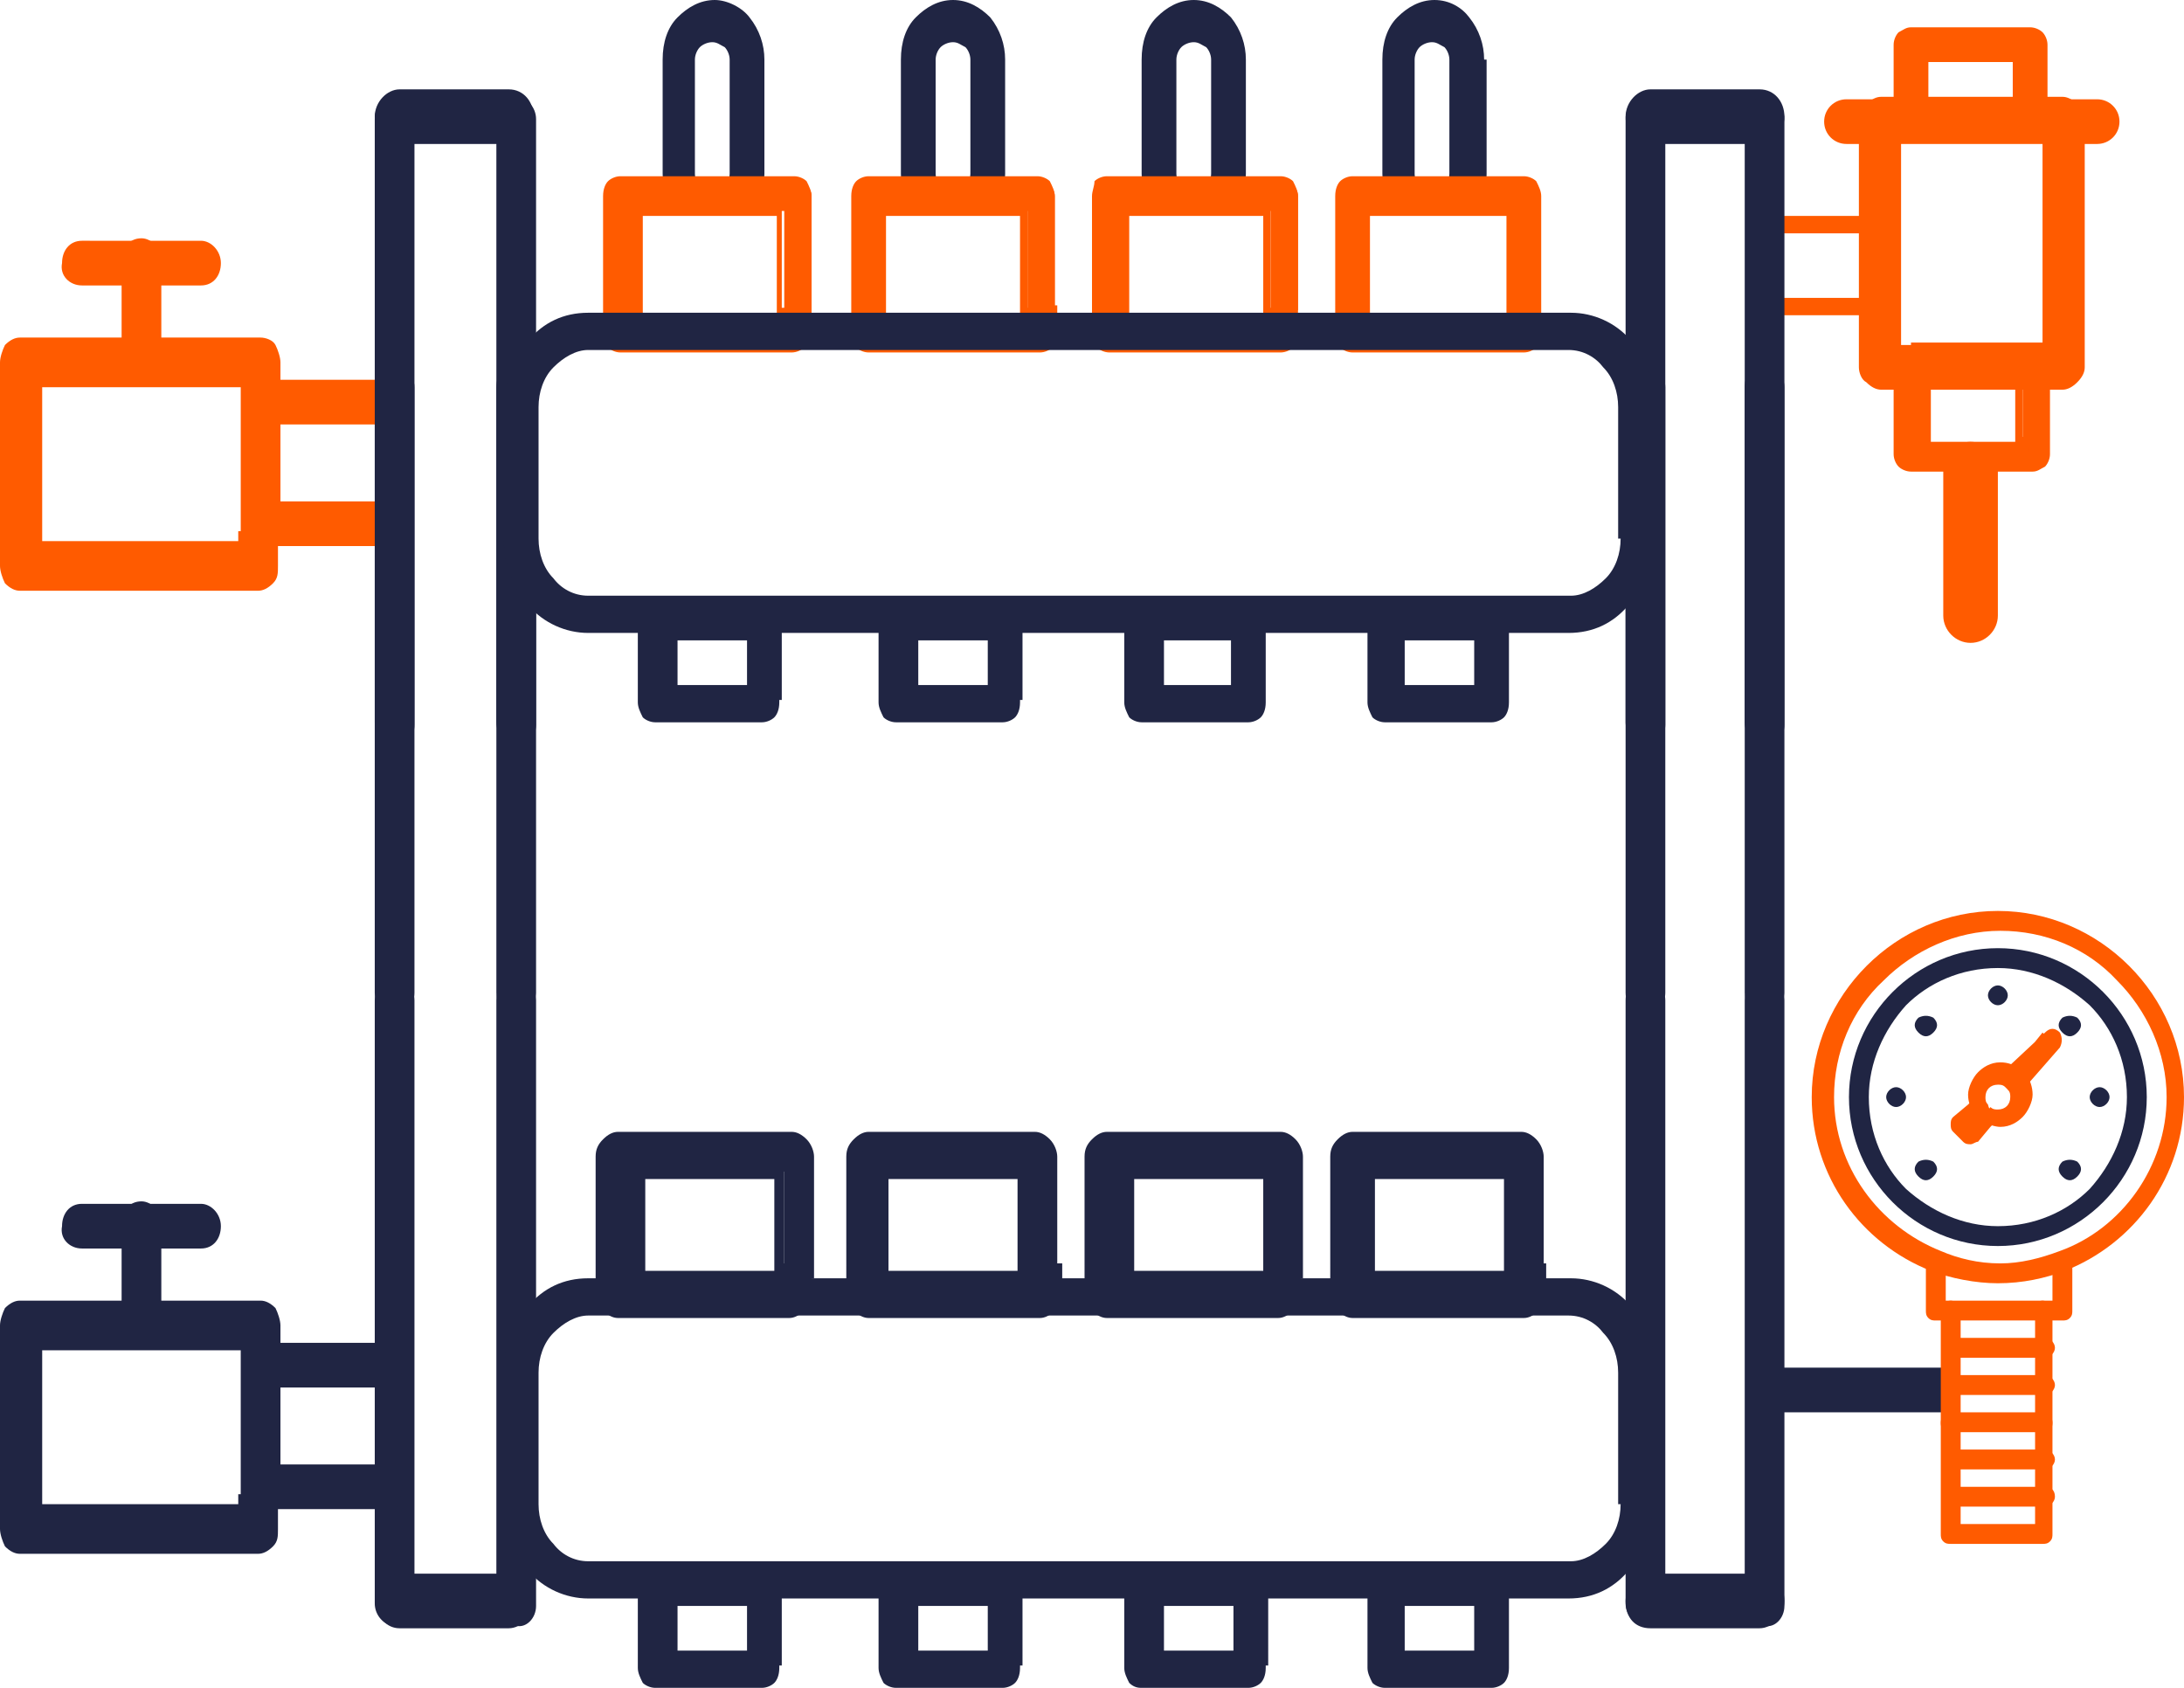 <svg version="1.0" id="Layer_1" xmlns="http://www.w3.org/2000/svg" x="0" y="0" viewBox="0 0 88 68" style="enable-background:new 0 0 88 68" xml:space="preserve"><style>.st0{fill:#202543}.st1{fill:#ff5b00}</style><switch><g><path class="st0" d="M30.1 2.4h.7c0-.6-.2-1.2-.6-1.7-.3-.4-.9-.7-1.4-.7-.6 0-1.1.3-1.5.7-.4.4-.6 1-.6 1.7V7c0 .6.2 1 .6 1.4.4.4.9.1 1.5.1s1.1.3 1.5-.1c.3-.4.5-.7.5-1.4V2.4h-1.4V7c0 .2-.1.4-.2.5-.1.1-.3.2-.5.2s-.3-.1-.5-.2c-.1-.1-.2-.3-.2-.5V2.4c0-.2.1-.4.2-.5.1-.1.3-.2.5-.2s.3.1.5.2c.1.1.2.3.2.5h.7zM39.8 2.4h.7c0-.6-.2-1.2-.6-1.7-.4-.4-.9-.7-1.5-.7s-1.1.3-1.5.7c-.4.4-.6 1-.6 1.7V7c0 .6.2 1 .6 1.4.4.4.9.1 1.5.1s1.1.3 1.5-.1c.4-.4.6-.7.6-1.4V2.4h-1.4V7c0 .2-.1.4-.2.5-.1.1-.3.2-.5.2s-.3-.1-.5-.2c-.1-.1-.2-.3-.2-.5V2.4c0-.2.1-.4.2-.5.1-.1.3-.2.5-.2s.3.1.5.2c.1.1.2.3.2.5h.7zM49.5 2.4h.7c0-.6-.2-1.2-.6-1.7-.4-.4-.9-.7-1.5-.7s-1.1.3-1.5.7c-.4.4-.6 1-.6 1.7V7c0 .6.2 1 .6 1.4.4.4.9.1 1.5.1s1.1.3 1.5-.1c.4-.4.6-.7.6-1.4V2.4h-1.4V7c0 .2-.1.4-.2.5-.1.1-.3.2-.5.2s-.3-.1-.5-.2c-.1-.1-.2-.3-.2-.5V2.4c0-.2.1-.4.2-.5.1-.1.3-.2.5-.2s.3.1.5.2c.1.1.2.3.2.5h.7zM59.1 2.4h.7c0-.6-.2-1.2-.6-1.7-.3-.4-.8-.7-1.4-.7-.6 0-1.1.3-1.5.7-.4.4-.6 1-.6 1.7V7c0 .6.2 1 .6 1.4.4.4.9.1 1.5.1s1.1.3 1.5-.1c.3-.4.6-.7.6-1.4V2.4h-1.5V7c0 .2-.1.4-.2.5-.1.1-.3.2-.5.2s-.3-.1-.5-.2c-.1-.1-.2-.3-.2-.5V2.4c0-.2.1-.4.2-.5.1-.1.3-.2.5-.2s.3.1.5.2c.1.1.2.3.2.5h.7zM16.7 40V15.6c0-.5-.4-.9-.8-.9-.5 0-.8.4-.8.9V40c0 .5.4.9.8.9.5 0 .8-.4.8-.9zM21.6 40V15.6c0-.5-.4-.9-.8-.9-.5 0-.8.4-.8.9V40c0 .5.4.9.8.9s.8-.4.8-.9z"/><path class="st0" d="M16.7 64.7V40.3c0-.5-.4-.9-.8-.9-.5 0-.8.4-.8.9v24.3c0 .5.4.9.8.9.5.1.8-.3.8-.8zM21.6 64.7V40.3c0-.5-.4-.9-.8-.9-.5 0-.8.4-.8.9v24.3c0 .5.4.9.8.9.4.1.8-.3.8-.8zM67.1 40V15.6c0-.5-.4-.9-.8-.9-.5 0-.8.4-.8.9V40c0 .5.4.9.8.9s.8-.4.8-.9zM71.9 40V15.6c0-.5-.4-.9-.8-.9-.5 0-.8.4-.8.9V40c0 .5.4.9.8.9s.8-.4.8-.9z"/><path class="st0" d="M67.1 64.7V40.3c0-.5-.4-.9-.8-.9-.5 0-.8.4-.8.9v24.3c0 .5.4.9.8.9.4.1.8-.3.8-.8z"/><path class="st1" d="M15.8 20.2h-5.1c-.2 0-.4.4-.4.9s.2.9.4.9h5.1c.2 0 .4-.4.4-.9-.1-.5-.2-.9-.4-.9M15.8 15.3h-5.1c-.2 0-.4.4-.4.9s.2.9.4.9h5.1c.2 0 .4-.4.4-.9-.1-.5-.2-.9-.4-.9"/><path class="st1" d="M10.5 21.4h-.9v.4H1.7V15.6h8V21.4h1.6V14.6c0-.2-.1-.5-.2-.7s-.4-.3-.6-.3H.8c-.2 0-.4.1-.6.3-.1.2-.2.5-.2.7V22.8c0 .2.1.5.2.7.2.2.4.3.6.3h9.6c.2 0 .4-.1.6-.3.2-.2.2-.4.2-.7v-1.4h-.7z"/><path class="st0" d="M32.1 51.2h-.6v.3h-5.7v-4.3h5.8v4h1.1V46.6c0-.2-.1-.3-.2-.5-.1-.1-.3-.2-.4-.2h-7c-.2 0-.3.1-.4.2-.1.1-.2.3-.2.5V52.1c0 .2.1.3.2.5.1.1.3.2.4.2H32c.2 0 .3-.1.4-.2.1-.1.2-.3.2-.5v-.9h-.5z"/><path class="st0" d="M32.1 51.2v-.3h-.8v.3H26v-3.7h5.2v4h1.6v-4.9c0-.2-.1-.5-.3-.7-.2-.2-.4-.3-.6-.3h-7c-.2 0-.4.1-.6.3-.2.2-.3.4-.3.7V52.1c0 .2.1.5.3.7.2.2.4.3.6.3h6.9c.2 0 .4-.1.6-.3.2-.2.3-.4.3-.7v-1.2h-.8v.6h.4v.7c0 .1 0 .2-.1.3-.1.1-.2.1-.3.1H25c-.1 0-.2 0-.3-.1-.1-.1-.1-.2-.1-.3V46.7c0-.1 0-.2.1-.3.1-.1.2-.1.3-.1h7c.1 0 .2 0 .3.1.1.1.1.2.1.3V51h-.8V47h-6.2V51.9h6.2v-.3h.4v-.4zM30.8 66.7h-.4v.2h-3.6V64.3h3.6V66.7h.8V64c0-.1 0-.2-.1-.3-.1-.1-.2-.1-.3-.1h-4.4c-.1 0-.2 0-.3.1-.1.1-.1.2-.1.3v3.2c0 .1 0 .2.1.3.1.1.2.1.3.1h4.3c.1 0 .2 0 .3-.1.1-.1.1-.2.1-.3v-.5h-.3z"/><path class="st0" d="M30.8 66.7v-.4h-.7v.2h-3.2v.4h.4V64.3h-.4v.4h3.6v-.4h-.4V67.1h1.4V64c0-.2-.1-.4-.2-.6-.1-.1-.3-.2-.5-.2h-4.4c-.2 0-.4.1-.5.2-.1.1-.2.3-.2.6v3.2c0 .2.1.4.2.6.1.1.3.2.5.2h4.3c.2 0 .4-.1.5-.2.1-.1.2-.3.2-.6v-.9h-.7v.9h-4.3V64h4.4v2.3-2.4h-4.2V67.3h4.3V66.7zM40.6 66.7h-.4v.2h-3.6V64.3h3.6V66.7h.8V64c0-.1 0-.2-.1-.3-.1-.1-.2-.1-.3-.1h-4.4c-.1 0-.2 0-.3.1-.1.1-.1.2-.1.3v3.2c0 .1 0 .2.1.3.1.1.2.1.3.1h4.3c.1 0 .2 0 .3-.1.1-.1.1-.2.1-.3v-.5h-.3z"/><path class="st0" d="M40.6 66.7v-.4h-.7v.2h-3.2v.4h.3V64.3h-.4v.4h3.6v-.4h-.4V67.1h1.4V64c0-.2-.1-.4-.2-.6-.1-.1-.3-.2-.5-.2h-4.4c-.2 0-.4.1-.5.2-.1.1-.2.3-.2.6v3.2c0 .2.1.4.2.6.1.1.3.2.5.2h4.3c.2 0 .4-.1.5-.2.1-.1.2-.3.2-.6v-.9h-.7v.9h-4.3V64h4.4v2.3-2.4h-4.2V67.3h4.3V66.7zM50.4 66.7H50v.2h-3.6V64.3H50V66.7h.8V64c0-.1 0-.2-.1-.3-.1-.1-.2-.1-.3-.1H46c-.1 0-.2 0-.3.1-.1.1-.1.2-.1.3v3.2c0 .1 0 .2.1.3.1.1.2.1.3.1h4.3c.1 0 .2 0 .3-.1.1-.1.1-.2.1-.3v-.5h-.3z"/><path class="st0" d="M50.4 66.7v-.4h-.7v.2h-3.2v.4h.4V64.3h-.4v.4h3.6v-.4h-.4V67.1h1.4V64c0-.2-.1-.4-.2-.6-.1-.1-.3-.2-.5-.2H46c-.2 0-.4.1-.5.2-.1.1-.2.3-.2.6v3.2c0 .2.1.4.2.6.2.2.4.2.5.2h4.3c.2 0 .4-.1.5-.2.1-.1.2-.3.2-.6v-.9h-.7v.9H46V64h4.4v2.3V64h-4.2V67.4h4.3v-.7zM60.1 66.7h-.4v.2h-3.6V64.3h3.6V66.7h.8V64c0-.1 0-.2-.1-.3-.1-.1-.2-.1-.3-.1H55.8c-.1 0-.2 0-.3.1-.1.1-.1.2-.1.3v3.2c0 .1 0 .2.1.3.1.1.2.1.3.1h4.3c.1 0 .2 0 .3-.1.1-.1.1-.2.1-.3v-.5h-.4z"/><path class="st0" d="M60.1 66.7v-.4h-.7v.2h-3.2v.4h.4V64.3h-.4v.4h3.6v-.4h-.4V67.1h1.4V64c0-.2-.1-.4-.2-.6-.1-.1-.3-.2-.5-.2H55.8c-.2 0-.4.1-.5.2-.1.1-.2.3-.2.6v3.2c0 .2.1.4.2.6.1.1.3.2.5.2h4.3c.2 0 .4-.1.5-.2.1-.1.2-.3.2-.6v-.9h-.7v.9h-4.3V64h4.4v2.3V64H55.9V67.4h4.3v-.7zM41.9 51.2h-.6v.3h-5.7v-4.3h5.8v4h1.1V46.6c0-.2-.1-.3-.2-.5-.1-.1-.3-.2-.4-.2H35c-.2 0-.3.1-.4.2-.1.1-.2.3-.2.5V52.1c0 .2.1.3.2.5.1.1.3.2.4.2h6.9c.2 0 .3-.1.4-.2.1-.1.2-.3.2-.5v-.9h-.6z"/><path class="st0" d="M41.9 51.2v-.3H41v.3h-5.2v-3.7H41v4h1.6v-4.9c0-.2-.1-.5-.3-.7-.2-.2-.4-.3-.6-.3H35c-.2 0-.4.1-.6.3-.2.2-.3.4-.3.7V52.1c0 .2.1.5.3.7.2.2.4.3.6.3h6.9c.2 0 .4-.1.6-.3.2-.2.3-.4.3-.7v-1.2H42v.6h.4v.7c0 .1 0 .2-.1.3-.1.1-.2.1-.3.1h-7c-.1 0-.2 0-.3-.1-.1-.1-.1-.2-.1-.3V46.7c0-.1 0-.2.1-.3.1-.1.2-.1.3-.1h7c.1 0 .2 0 .3.1.1.1.1.2.1.3V51h-.8V47h-6.2V51.9h6.2v-.3h.4v-.4zM51.7 51.2h-.6v.3h-5.7v-4.3h5.8v4h1.1V46.6c0-.2-.1-.3-.2-.5-.1-.1-.3-.2-.4-.2h-7c-.2 0-.3.1-.4.2-.1.1-.2.3-.2.5V52.1c0 .2.1.3.2.5.1.1.3.2.4.2h6.9c.2 0 .3-.1.4-.2.1-.1.2-.3.2-.5v-.9h-.5z"/><path class="st0" d="M51.7 51.2v-.3h-.8v.3h-5.2v-3.7h5.2v4h1.6v-4.9c0-.2-.1-.5-.3-.7-.2-.2-.4-.3-.6-.3h-7c-.2 0-.4.1-.6.3-.2.2-.3.4-.3.7V52.1c0 .2.1.5.3.7.2.2.4.3.6.3h6.9c.2 0 .4-.1.6-.3.2-.2.3-.4.3-.7v-1.2h-.8v.6h.4v.7c0 .1 0 .2-.1.3-.1.1-.2.1-.3.1h-6.9c-.1 0-.2 0-.3-.1-.1-.1-.1-.2-.1-.3V46.7c0-.1 0-.2.1-.3.1-.1.2-.1.3-.1h7c.1 0 .2 0 .3.1.1.1.1.2.1.3V51h-.8V47h-6.2V51.9h6.2v-.3h.4v-.4zM61.4 51.2h-.6v.3h-5.7v-4.3h5.8v4H62V46.6c0-.2-.1-.3-.2-.5-.1-.1-.3-.2-.4-.2h-6.9c-.2 0-.3.1-.4.2-.1.1-.2.3-.2.5V52.1c0 .2.1.3.2.5.1.1.3.2.4.2h6.9c.2 0 .3-.1.4-.2.1-.1.2-.3.2-.5v-.9h-.6z"/><path class="st0" d="M61.4 51.2v-.3h-.8v.3h-5.2v-3.7h5.2v4h1.6v-4.9c0-.2-.1-.5-.3-.7-.2-.2-.4-.3-.6-.3h-6.8c-.2 0-.4.1-.6.3-.2.2-.3.4-.3.7V52.1c0 .2.1.5.3.7.2.2.4.3.6.3h6.9c.2 0 .4-.1.6-.3.2-.2.3-.4.3-.7v-1.2h-.8v.6h.4v.7c0 .1 0 .2-.1.3-.1.1-.2.1-.3.1h-6.9c-.1 0-.2 0-.3-.1-.1-.1-.1-.2-.1-.3V46.7c0-.1 0-.2.1-.3.1-.1.2-.1.3-.1h6.9c.1 0 .2 0 .3.1.1.1.1.2.1.3V51h-.8V47h-6.2V51.9h6.2v-.3h.4v-.4z"/><path class="st1" d="M6.5 14.6v-4.1c0-.5-.4-.9-.8-.9-.5 0-.8.4-.8.9v4.1c0 .5.4.9.8.9.4.1.8-.4.8-.9"/><path class="st1" d="M3.3 11.5h4.8c.5 0 .8-.4.8-.9s-.4-.9-.8-.9H3.3c-.5 0-.8.4-.8.9-.1.5.3.9.8.9z"/><path class="st0" d="M15.8 59h-5.1c-.2 0-.4.4-.4.9s.2.9.4.9h5.1c.2 0 .4-.4.4-.9-.1-.5-.2-.9-.4-.9M15.8 54.1h-5.1c-.2 0-.4.4-.4.9s.2.9.4.9h5.1c.2 0 .4-.4.4-.9s-.2-.9-.4-.9M78.5 55.1h-7.2c-.3 0-.5.4-.5.9s.2.9.5.9h7.2c.3 0 .5-.4.5-.9s-.2-.9-.5-.9"/><path class="st0" d="M10.5 60.2h-.9v.4H1.7V54.4h8V60.2h1.6V53.4c0-.2-.1-.5-.2-.7-.2-.2-.4-.3-.6-.3H.8c-.2 0-.4.1-.6.3-.1.2-.2.5-.2.7V61.6c0 .2.1.5.2.7.2.2.4.3.6.3h9.6c.2 0 .4-.1.6-.3.2-.2.2-.4.2-.7v-1.4h-.7z"/><path class="st0" d="M6.5 53.4v-4.1c0-.5-.4-.9-.8-.9-.5 0-.8.4-.8.9v4.1c0 .5.4.9.8.9.4.1.8-.4.8-.9"/><path class="st0" d="M3.3 50.3h4.8c.5 0 .8-.4.8-.9s-.4-.9-.8-.9H3.3c-.5 0-.8.4-.8.9-.1.5.3.9.8.9zM66 60.6h-.7c0 .6-.2 1.2-.6 1.6-.4.4-.9.7-1.4.7H23.7c-.6 0-1.1-.3-1.4-.7-.4-.4-.6-1-.6-1.6v-5.3c0-.6.2-1.2.6-1.6.4-.4.9-.7 1.4-.7h39.5c.6 0 1.1.3 1.4.7.4.4.6 1 .6 1.6v5.3h1.5v-5.3c0-1.1-.4-2-1-2.7-.6-.7-1.5-1.1-2.4-1.1H23.7c-1 0-1.8.4-2.4 1.1-.6.7-1 1.7-1 2.7v5.3c0 1.1.4 2 1 2.7.6.7 1.5 1.1 2.4 1.1h39.5c1 0 1.8-.4 2.4-1.1.6-.7 1-1.7 1-2.7H66z"/><path class="st1" d="M32.1 12.5h-.6v.3h-5.7V8.5h5.8v4h1.1V7.9c0-.2-.1-.3-.2-.5-.1-.1-.3-.2-.4-.2h-7c-.2 0-.3.1-.4.2-.1.1-.2.3-.2.5V13.4c0 .2.1.3.2.5.1.1.3.2.4.2H32c.2 0 .3-.1.4-.2.1-.1.2-.3.2-.5v-.9h-.5z"/><path class="st1" d="M32.1 12.5v-.1h-.7v.3h-5.5v-4h5.4v4h1.4V7.9c0-.2-.1-.4-.2-.6-.1-.1-.3-.2-.5-.2h-7c-.2 0-.4.1-.5.2-.1.1-.2.3-.2.6V13.4c0 .2.1.4.2.6.1.1.3.2.5.2h6.9c.2 0 .4-.1.5-.2.1-.1.2-.3.2-.6v-1.1h-.7V12.6h.5v.8c0 .1-.1.3-.1.4-.1.1-.2.2-.3.2h-6.9c-.1 0-.3-.1-.3-.2-.1-.1-.1-.2-.1-.4V7.9c0-.1.1-.3.1-.4.1-.1.2-.2.3-.2h7c.1 0 .3.1.3.2.1.1.1.2.1.4v4.5h-1v-4h-6v4.5h6v-.3h.5v-.1z"/><path class="st0" d="M30.8 27.8h-.4v.2h-3.6V25.4h3.6V27.8h.8v-2.7c0-.1 0-.2-.1-.3-.1-.1-.2-.1-.3-.1h-4.4c-.1 0-.2 0-.3.1-.1.1-.1.2-.1.3v3.2c0 .1 0 .2.1.3.1.1.2.1.3.1h4.3c.1 0 .2 0 .3-.1.1-.1.1-.2.1-.3v-.5h-.3z"/><path class="st0" d="M30.8 27.8v-.4h-.7v.2h-3.2v.4h.4V25.4h-.4v.4h3.6v-.4h-.4V28.2h1.4v-3.1c0-.2-.1-.4-.2-.6-.1-.1-.3-.2-.5-.2h-4.4c-.2 0-.4.1-.5.2-.1.1-.2.3-.2.6v3.2c0 .2.1.4.2.6.1.1.3.2.5.2h4.3c.2 0 .4-.1.5-.2.1-.1.2-.3.2-.6v-.9h-.7v.9h-4.3v-3.2h4.4v2.3V25h-4.2V28.4h4.3V27.8zM40.6 27.8h-.4v.2h-3.6V25.4h3.6V27.8h.8v-2.7c0-.1 0-.2-.1-.3-.1-.1-.2-.1-.3-.1h-4.4c-.1 0-.2 0-.3.1-.1.1-.1.2-.1.3v3.2c0 .1 0 .2.1.3.1.1.2.1.3.1h4.3c.1 0 .2 0 .3-.1.1-.1.1-.2.1-.3v-.5h-.3z"/><path class="st0" d="M40.6 27.8v-.4h-.7v.2h-3.2v.4h.3V25.4h-.4v.4h3.6v-.4h-.4V28.2h1.4v-3.1c0-.2-.1-.4-.2-.6-.1-.1-.3-.2-.5-.2h-4.4c-.2 0-.4.1-.5.2-.1.1-.2.3-.2.6v3.2c0 .2.1.4.2.6.1.1.3.2.5.2h4.3c.2 0 .4-.1.5-.2.1-.1.2-.3.2-.6v-.9h-.7v.9h-4.3v-3.2h4.4v2.3V25h-4.2V28.4h4.3V27.8zM50.4 27.8H50v.2h-3.6V25.4H50V27.8h.8v-2.7c0-.1 0-.2-.1-.3-.1-.1-.2-.1-.3-.1H46c-.1 0-.2 0-.3.1-.1.1-.1.2-.1.3v3.2c0 .1 0 .2.1.3.1.1.2.1.3.1h4.3c.1 0 .2 0 .3-.1.1-.1.1-.2.1-.3v-.5h-.3z"/><path class="st0" d="M50.4 27.8v-.4h-.7v.2h-3.2v.4h.4V25.4h-.4v.4H50v-.4h-.4V28.2H51v-3.1c0-.2-.1-.4-.2-.6-.1-.1-.3-.2-.5-.2H46c-.2 0-.4.1-.5.2-.1.1-.2.3-.2.6v3.2c0 .2.1.4.2.6.1.1.3.2.5.2h4.3c.2 0 .4-.1.5-.2.1-.1.2-.3.2-.6v-.9h-.7v.9H46v-3.2h4.4v2.3V25h-4.2V28.4h4.3V27.8zM60.1 27.8h-.4v.2h-3.6V25.4h3.7V27.8h.7v-2.7c0-.1 0-.2-.1-.3-.1-.1-.2-.1-.3-.1H55.8c-.1 0-.2 0-.3.1-.1.1-.1.2-.1.3v3.2c0 .1 0 .2.1.3.1.1.2.1.3.1h4.3c.1 0 .2 0 .3-.1.1-.1.1-.2.1-.3v-.5h-.4z"/><path class="st0" d="M60.1 27.8v-.4h-.7v.2h-3.2v.4h.4V25.4h-.4v.4h3.6v-.4h-.4V28.2h1.4v-3.1c0-.2-.1-.4-.2-.6-.1-.1-.3-.2-.5-.2H55.8c-.2 0-.4.1-.5.2-.1.1-.2.3-.2.6v3.2c0 .2.1.4.2.6.1.1.3.2.5.2h4.3c.2 0 .4-.1.5-.2.1-.1.2-.3.2-.6v-.9h-.7v.9h-4.3v-3.2h4.4v2.3V25H55.9V28.4h4.3V27.8z"/><path class="st1" d="M75.6 11.8h-.4v.2h-3.6V9.4h3.6V11.8h.8V9.1c0-.1 0-.2-.1-.3-.1-.1-.2-.1-.3-.1h-4.4c-.1 0-.2 0-.3.1-.1.1-.1.2-.1.3v3.2c0 .1 0 .2.1.3.1.1.2.1.3.1h4.4c.1 0 .2 0 .3-.1s.1-.2.1-.3v-.5h-.4zM81.9 17.9h-.4v.1h-4V15.4h4V17.8h.8v-2.7c0-.1 0-.2-.1-.3-.1-.1-.2-.1-.3-.1H77c-.1 0-.2 0-.3.1-.1.1-.1.2-.1.3v3.2c0 .1 0 .2.1.3.1.1.2.1.3.1h4.9c.1 0 .2 0 .3-.1.1-.1.1-.2.1-.3v-.5h-.4z"/><path class="st1" d="M81.9 17.9v-.3h-.7v.2h-3.7v.2h.3V15.4h-.3v.3h4v-.3h-.3V18h1.4v-2.9c0-.2-.1-.4-.2-.5-.1-.1-.3-.2-.5-.2H77c-.2 0-.3.1-.5.2-.1.1-.2.3-.2.5v3.2c0 .2.1.4.2.5.1.1.3.2.5.2h4.9c.2 0 .3-.1.5-.2.1-.1.2-.3.2-.5v-.8h-.7v.7h.2v.4H76.9V15.2h5v2.5h-.4v-2.4h-4.6v3.1h4.6v-.2h.2v-.3zM41.9 12.5h-.6v.3h-5.7V8.5h5.8v4h1.1V7.9c0-.2-.1-.3-.2-.5-.1-.1-.3-.2-.4-.2H35c-.2 0-.3.1-.4.2s-.2.3-.2.5V13.4c0 .2.1.3.2.5s.3.2.4.2h6.9c.2 0 .3-.1.4-.2s.2-.3.2-.5v-.9h-.6z"/><path class="st1" d="M41.9 12.5v-.1h-.7v.3h-5.5v-4h5.4v4h1.4V7.9c0-.2-.1-.4-.2-.6-.1-.1-.3-.2-.5-.2H35c-.2 0-.4.1-.5.2-.1.1-.2.3-.2.6V13.4c0 .2.1.4.2.6.1.1.3.2.5.2h6.9c.2 0 .4-.1.5-.2.1-.1.2-.3.2-.6v-1.1h-.7V12.6h.5v.8c0 .1-.1.3-.1.4-.2.1-.3.2-.4.2H35c-.1 0-.3-.1-.3-.2-.1-.1-.1-.2-.1-.4V7.9c0-.1.1-.3.1-.4.1-.1.2-.2.3-.2h7c.1 0 .3.1.3.2.1.1.1.2.1.4v4.5h-1v-4h-6v4.5h6v-.3h.5v-.1zM51.7 12.5h-.6v.3h-5.7V8.5h5.8v4h1.1V7.9c0-.2-.1-.3-.2-.5-.1-.1-.3-.2-.4-.2h-7c-.2 0-.3.1-.4.2-.1.1-.2.3-.2.5V13.4c0 .2.1.3.2.5.1.1.3.2.4.2h6.9c.2 0 .3-.1.4-.2.1-.1.2-.3.2-.5v-.9h-.5z"/><path class="st1" d="M51.7 12.5v-.1H51v.3h-5.5v-4h5.4v4h1.4V7.9c0-.2-.1-.4-.2-.6-.1-.1-.3-.2-.5-.2h-7c-.2 0-.4.1-.5.2 0 .2-.1.4-.1.6V13.4c0 .2.1.4.2.6.1.1.3.2.5.2h6.9c.2 0 .4-.1.5-.2.1-.1.2-.3.2-.6v-1.1h-.7V12.6h.5v.8c0 .1-.1.3-.1.4-.1.1-.2.2-.3.2h-6.9c-.1 0-.3-.1-.3-.2-.1-.1-.1-.2-.1-.4V7.9c0-.1.1-.3.1-.4.1-.1.2-.2.3-.2h7c.1 0 .3.1.3.2.1.1.1.2.1.4v4.5h-1v-4h-6v4.5h6v-.3h.5v-.1zM61.4 12.5h-.6v.3h-5.7V8.5h5.8v4H62V7.9c0-.2-.1-.3-.2-.5-.1-.1-.3-.2-.4-.2h-6.9c-.2 0-.3.1-.4.2-.1.1-.2.3-.2.5V13.4c0 .2.1.3.2.5.1.1.3.2.4.2h6.9c.2 0 .3-.1.4-.2.1-.1.2-.3.2-.5v-.9h-.6z"/><path class="st1" d="M61.4 12.5v-.1h-.7v.3h-5.5v-4h5.5v4h1.4V7.9c0-.2-.1-.4-.2-.6-.1-.1-.3-.2-.5-.2h-6.9c-.2 0-.4.1-.5.2-.1.1-.2.3-.2.6V13.4c0 .2.1.4.2.6.1.1.3.2.5.2h6.9c.2 0 .4-.1.5-.2.1-.1.2-.3.2-.6v-1.1h-.7V12.6h.5v.8c0 .1-.1.3-.1.4-.1.1-.2.2-.3.2h-6.9c-.1 0-.3-.1-.3-.2-.1-.1-.1-.2-.1-.4V7.9c0-.1.1-.3.1-.4.1-.1.2-.2.3-.2h6.9c.1 0 .3.1.3.2.1.1.1.2.1.4v4.5H61v-4h-6v4.5h6v-.3h.5v-.1z"/><path class="st0" d="M16.1 4.8h4.5M16.1 5.8h4.4c.5 0 1-.5 1-1.1 0-.6-.4-1.1-1-1.1h-4.4c-.5 0-1 .5-1 1.1.1.7.5 1.1 1 1.1M66.5 4.8h4.4M66.5 5.8h4.4c.5 0 1-.5 1-1.1 0-.6-.4-1.1-1-1.1h-4.4c-.5 0-1 .5-1 1.1 0 .7.4 1.1 1 1.1"/><path class="st1" d="M79.4 18.9v5.9M78.3 18.9v5.9c0 .6.5 1.1 1.1 1.1.6 0 1.1-.5 1.1-1.1v-5.9c0-.6-.5-1.1-1.1-1.1-.6 0-1.1.5-1.1 1.1"/><path class="st0" d="M16.1 64.6h4.5M16.1 65.6h4.4c.5 0 1-.5 1-1.1 0-.6-.4-1.1-1-1.1h-4.4c-.5 0-1 .5-1 1.1.1.7.5 1.1 1 1.1M66.5 64.6h4.4M66.5 65.6h4.4c.5 0 1-.5 1-1.1 0-.6-.4-1.1-1-1.1h-4.4c-.5 0-1 .5-1 1.1 0 .7.4 1.1 1 1.1"/><path class="st1" d="M77 14.8v-.9h-.4V5.6H82.3v8.2H77v1.9H83.1c.2 0 .4-.1.6-.3.2-.2.3-.4.3-.6v-10c0-.2-.1-.5-.3-.6-.2-.2-.4-.3-.6-.3H75.8c-.2 0-.4.1-.6.3-.2.2-.3.4-.3.6v10c0 .2.1.5.3.6.2.2.4.3.6.3H77v-.9z"/><path class="st1" d="M81.8 4.5h-.4v.2h-4V2.2h4V4.6h.8V1.8c0-.1 0-.2-.1-.3-.1-.1-.2-.1-.3-.1H77c-.1 0-.2 0-.3.1-.1.1-.1.2-.1.3V5c0 .1 0 .2.1.3.1.1.2.1.3.1h4.9c.1 0 .2 0 .3-.1.1-.1.1-.2.1-.3v-.5h-.5z"/><path class="st1" d="M81.8 4.5v-.3h-.7v.2h-3.7v.3h.3V2.2h-.3v.3h4v-.3h-.3v2.6h1.4v-3c0-.2-.1-.4-.2-.5-.1-.1-.3-.2-.5-.2H77c-.2 0-.3.1-.5.2-.1.1-.2.3-.2.5V5c0 .2.1.4.2.5.1.1.3.2.5.2h4.9c.2 0 .3-.1.5-.2.1-.1.2-.3.2-.5v-.8h-.7v.6h.1v.4h-5.1V1.7h5v2.5h-.4V1.8h-4.6V5h4.6v-.2h.2v-.3zM74.4 4.4h10"/><path class="st1" d="M74.4 5.8h10.1c.5 0 .9-.4.9-.9S85 4 84.5 4H74.4c-.5 0-.9.4-.9.9s.4.9.9.9"/><path class="st0" d="M21.6 29.2V4.8c0-.5-.4-.9-.8-.9-.5 0-.8.4-.8.9v24.3c0 .5.4.9.8.9.4.1.8-.3.8-.8zM67.1 29.2V4.8c0-.5-.4-.9-.8-.9-.5 0-.8.4-.8.9v24.3c0 .5.4.9.8.9.4.1.8-.3.8-.8zM71.9 64.7V40.3c0-.5-.4-.9-.8-.9-.5 0-.8.4-.8.9v24.3c0 .5.4.9.8.9.4.1.8-.3.8-.8zM16.7 29.2V4.8c0-.5-.4-.9-.8-.9-.5 0-.8.4-.8.9v24.3c0 .5.4.9.8.9.5.1.8-.3.8-.8zM71.9 29.2V4.8c0-.5-.4-.9-.8-.9-.5 0-.8.4-.8.9v24.3c0 .5.4.9.8.9.4.1.8-.3.8-.8z"/><path class="st0" d="M66 21.7h-.7c0 .6-.2 1.2-.6 1.6-.4.4-.9.7-1.4.7H23.7c-.6 0-1.1-.3-1.4-.7-.4-.4-.6-1-.6-1.6v-5.3c0-.6.2-1.2.6-1.6.4-.4.9-.7 1.4-.7h39.5c.6 0 1.1.3 1.4.7.4.4.6 1 .6 1.6v5.3h1.5v-5.3c0-1.1-.4-2-1-2.7-.6-.7-1.5-1.1-2.4-1.1H23.7c-1 0-1.8.4-2.4 1.1-.6.7-1 1.7-1 2.7v5.3c0 1.1.4 2 1 2.7.6.7 1.5 1.1 2.4 1.1h39.5c1 0 1.8-.4 2.4-1.1.6-.7 1-1.7 1-2.7H66zM77.9 41c.2.2.2.4 0 .6-.2.2-.4.2-.6 0-.2-.2-.2-.4 0-.6.2-.1.4-.1.6 0zM77.9 46.8c.2.2.2.4 0 .6-.2.2-.4.2-.6 0-.2-.2-.2-.4 0-.6.2-.1.4-.1.6 0zM76.4 43.8c.2 0 .4.2.4.4s-.2.4-.4.4-.4-.2-.4-.4.2-.4.4-.4z"/><path class="st1" d="m79.4 44.4-.1.1-.6.5c-.1.1-.1.2-.1.3 0 .1 0 .2.1.3l.4.4c.1.1.2.1.3.1.1 0 .2-.1.3-.1l.5-.6.1-.1c.1-.2.1-.4 0-.6-.2-.1-.4-.1-.6 0l-.1.1-.2.2h-.1l-.3.3.3.3.6-.5.1-.1c.2-.2.2-.4 0-.6-.2-.2-.4-.2-.6 0z"/><path class="st0" d="M84.6 43.8c.2 0 .4.2.4.4s-.2.4-.4.4-.4-.2-.4-.4.2-.4.4-.4zM83.7 41c.2.2.2.4 0 .6-.2.2-.4.2-.6 0-.2-.2-.2-.4 0-.6.2-.1.4-.1.6 0zM83.7 46.8c.2.2.2.4 0 .6-.2.2-.4.2-.6 0-.2-.2-.2-.4 0-.6.2-.1.4-.1.6 0zM80.5 39.7c.2 0 .4.2.4.4s-.2.4-.4.4-.4-.2-.4-.4.2-.4.4-.4z"/><path class="st1" d="m81.2 43.6.3-.3-.2-.2-.2.3.3-.3c-.2-.2-.5-.3-.8-.3-.4 0-.7.2-.9.4-.2.2-.4.6-.4.9 0 .3.1.5.2.7.1.1.2.3.4.4.2.1.5.2.7.2.4 0 .7-.2.9-.4.2-.2.4-.6.4-.9 0-.3-.1-.6-.3-.9l-.4.4.3-.3-.3.3-.3.3c.1.1.1.2.1.3 0 .3-.2.5-.5.5-.1 0-.2 0-.3-.1l-.2.4.2-.3c-.1 0-.1-.1-.1-.2-.1-.1-.1-.2-.1-.3 0-.3.2-.5.5-.5.1 0 .2 0 .3.1l.1.1.3-.3z"/><path class="st1" d="m83.1 50.8.1.4c2.8-1.1 4.8-3.8 4.8-7 0-4.1-3.4-7.5-7.5-7.5S73 40.1 73 44.2c0 3.2 2 5.9 4.8 7 .8.3 1.8.5 2.7.5 1 0 1.9-.2 2.7-.5l-.1-.4-.1-.4c-.8.3-1.6.5-2.4.5-.9 0-1.7-.2-2.4-.5-2.5-1-4.3-3.4-4.3-6.2 0-1.8.7-3.5 2-4.7 1.2-1.2 2.9-2 4.7-2 1.8 0 3.5.7 4.7 2 1.2 1.2 2 2.9 2 4.7 0 2.8-1.8 5.3-4.3 6.2l.1.4z"/><path class="st0" d="M86.1 44.2h.4c0-3.3-2.7-6-6-6s-6 2.7-6 6 2.7 6 6 6 6-2.7 6-6h-.8c0 1.4-.6 2.7-1.5 3.7-.9.9-2.2 1.5-3.7 1.5-1.4 0-2.7-.6-3.7-1.5-.9-.9-1.5-2.2-1.5-3.7 0-1.4.6-2.7 1.5-3.7.9-.9 2.2-1.5 3.7-1.5 1.4 0 2.7.6 3.7 1.5.9.9 1.5 2.2 1.5 3.7h.4z"/><path class="st1" d="m81.3 43.7.1-.1 1.5-1.4-.3-.3-.3-.3-1.3 1.6-.1.1c-.1.2-.1.4 0 .6.2.1.4.1.6 0l.1-.1 1.4-1.6c.1-.2.1-.4 0-.6-.2-.2-.4-.2-.6 0L80.9 43l-.1.1c-.2.2-.2.4 0 .6.1.2.3.2.5 0zM82.7 50.9v1.5h-4.3v-1.5c0-.2-.2-.4-.4-.4s-.4.2-.4.4v1.9c0 .1 0 .2.1.3s.2.1.3.1H83.1c.1 0 .2 0 .3-.1.1-.1.1-.2.1-.3v-1.9c0-.2-.2-.4-.4-.4s-.4.2-.4.4z"/><path class="st1" d="M82 52.8v4.1h-3v-4.1c0-.2-.2-.4-.4-.4s-.4.2-.4.4v4.5c0 .1 0 .2.1.3.1.1.2.1.3.1h3.7c.1 0 .2 0 .3-.1.1-.1.1-.2.1-.3v-4.5c0-.2-.2-.4-.4-.4s-.3.2-.3.4z"/><path class="st1" d="M82.4 55.4h-3.7c-.2 0-.4.2-.4.4s.2.4.4.4h3.7c.2 0 .4-.2.4-.4s-.2-.4-.4-.4M82.4 53.9h-3.7c-.2 0-.4.2-.4.4s.2.4.4.4h3.7c.2 0 .4-.2.4-.4s-.2-.4-.4-.4M82 57.3v4.1h-3v-4.1c0-.2-.2-.4-.4-.4s-.4.2-.4.4v4.5c0 .1 0 .2.1.3s.2.1.3.1h3.7c.1 0 .2 0 .3-.1.1-.1.1-.2.1-.3v-4.5c0-.2-.2-.4-.4-.4s-.3.2-.3.4z"/><path class="st1" d="M82.4 59.9h-3.7c-.2 0-.4.2-.4.4s.2.4.4.4h3.7c.2 0 .4-.2.4-.4 0-.3-.2-.4-.4-.4M82.4 58.4h-3.7c-.2 0-.4.2-.4.4s.2.4.4.4h3.7c.2 0 .4-.2.4-.4s-.2-.4-.4-.4"/></g></switch></svg>